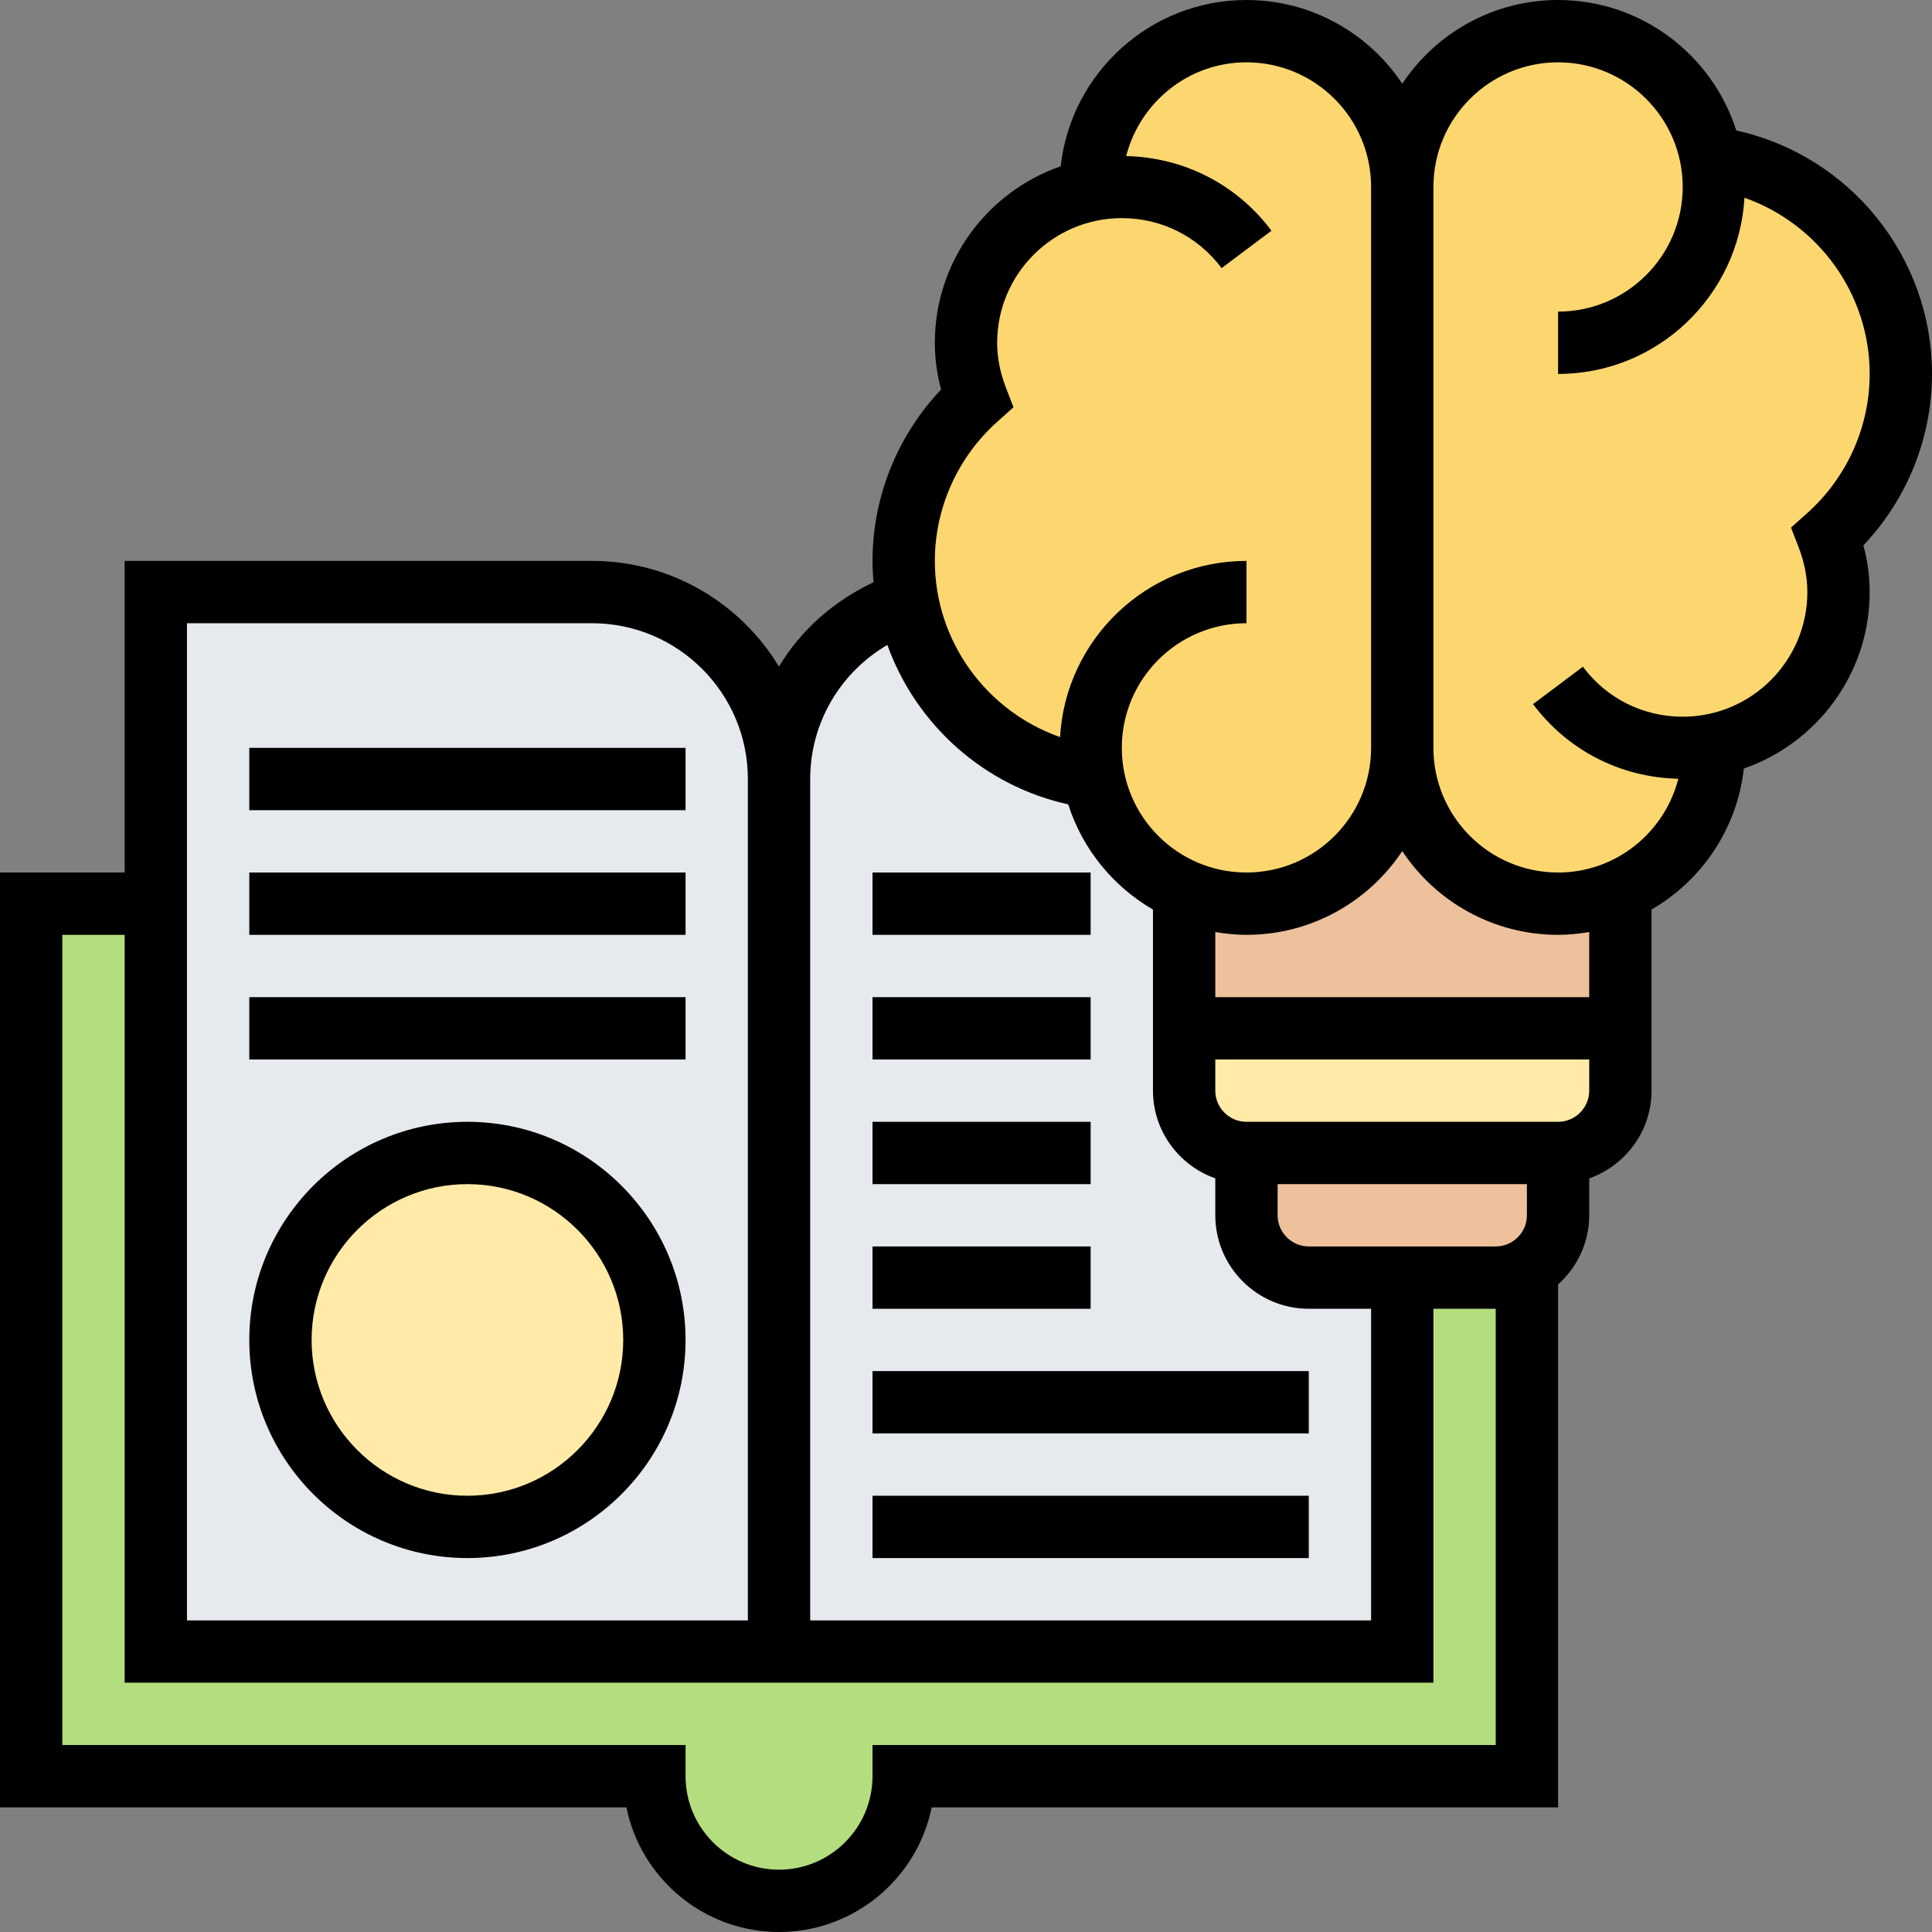 <?xml version="1.0" encoding="UTF-8"?> <svg xmlns="http://www.w3.org/2000/svg" height="496pt" viewBox="0 0 496 496" width="496pt"><rect x="0" y="0" width="496" height="496" fill="#808080" stroke="none"/> <path d="m360 192c0 22.078 17.922 40 40 40 5.68 0 11.121-1.199 16-3.281v35.281h-112v-35.281c4.879 2.082 10.32 3.281 16 3.281 22.078 0 40-17.922 40-40zm0 0" fill="#ecc19c"></path> <path d="m440 191.199v.801c0 16.398-9.922 30.48-24 36.641v.078c-4.879 2.082-10.32 3.281-16 3.281-22.078 0-40-17.922-40-40v-144c0-22.078 17.922-40 40-40 19.52 0 35.762 14 39.281 32.48 27.52 3.598 48.719 27.039 48.719 55.52 0 16.641-7.281 31.441-18.719 41.762 1.68 4.398 2.719 9.199 2.719 14.238 0 19.359-13.762 35.52-32 39.199zm0 0" fill="#fcd770"></path> <path d="m280 48.801c0-.242 0-.562 0-.801 0-22.078 17.922-40 40-40s40 17.922 40 40v144c0 22.078-17.922 40-40 40-5.68 0-11.121-1.199-16-3.281v-.078c-11.922-5.199-20.801-16-23.281-29.121-24.078-3.121-43.359-21.52-47.758-45.121-.641-3.359-.961-6.879-.961-10.398 0-16.641 7.281-31.441 18.719-41.762-1.68-4.398-2.719-9.199-2.719-14.238 0-19.359 13.762-35.52 32-39.199zm0 0" fill="#fcd770"></path> <path d="m416 264v16c0 8.801-7.199 16-16 16h-80c-8.801 0-16-7.199-16-16v-16zm0 0" fill="#ffeaa7"></path> <path d="m152 152h-112v272h160v-224c0-26.48-21.52-48-48-48zm0 0" fill="#e6e9ed"></path> <path d="m392 325.84c-2.32 1.359-5.121 2.16-8 2.16h-48c-8.801 0-16-7.199-16-16v-16h80v16c0 5.922-3.199 11.039-8 13.84zm0 0" fill="#ecc19c"></path> <path d="m168 344c0 26.508-21.492 48-48 48s-48-21.492-48-48 21.492-48 48-48 48 21.492 48 48zm0 0" fill="#ffeaa7"></path> <path d="m392 325.84v130.16h-160c0 8.801-3.602 16.801-9.359 22.641-5.84 5.758-13.84 9.359-22.641 9.359s-16.801-3.602-22.641-9.359c-5.758-5.84-9.359-13.84-9.359-22.641h-160v-224h32v192h320v-96h24c2.879 0 5.68-.801 8-2.16zm0 0" fill="#b4dd7f"></path> <path d="m360 328v96h-160v-224c0-21.281 13.84-39.281 32.961-45.602 4.398 23.602 23.68 42 47.758 45.121 2.48 13.121 11.359 23.922 23.281 29.121v51.359c0 8.801 7.199 16 16 16v16c0 8.801 7.199 16 16 16zm0 0" fill="#e6e9ed"></path> <path d="m496 96c0-30.199-21.246-56.145-50.246-62.496-6.168-19.398-24.34-33.504-45.754-33.504-16.672 0-31.391 8.543-40 21.496-8.609-12.953-23.328-21.496-40-21.496-24.672 0-45.031 18.711-47.688 42.688-18.777 6.52-32.312 24.344-32.312 45.312 0 4 .535 8.016 1.609 12-11.25 11.863-17.609 27.625-17.609 44 0 1.848.098 3.68.258 5.488-10.211 4.793-18.656 12.281-24.281 21.648-9.809-16.25-27.648-27.137-47.977-27.137h-120v80h-32v240h160.809c3.711 18.23 19.879 32 39.191 32s35.48-13.77 39.191-32h160.809v-134.238c4.871-4.395 8-10.699 8-17.762v-9.473c9.289-3.312 16-12.113 16-22.527v-46.496c12.871-7.473 21.977-20.719 23.688-36.191 18.777-6.52 32.312-24.344 32.312-45.312 0-4-.535-8.016-1.609-12 11.25-11.863 17.609-27.625 17.609-44zm-239.93 12.238 4.121-3.68-1.984-5.152c-1.465-3.82-2.207-7.652-2.207-11.406 0-17.648 14.352-32 32-32 10.168 0 19.512 4.672 25.625 12.832l12.801-9.602c-8.938-11.918-22.488-18.824-37.305-19.16 3.551-13.797 15.992-24.07 30.879-24.07 17.648 0 32 14.352 32 32v144c0 17.648-14.352 32-32 32s-32-14.352-32-32 14.352-32 32-32v-16c-25.535 0-46.414 20.055-47.855 45.23-18.84-6.621-32.145-24.566-32.145-45.23 0-13.602 5.855-26.633 16.07-35.762zm127.93 211.762h-48c-4.406 0-8-3.594-8-8v-8h64v8c0 4.406-3.594 8-8 8zm-156.191-154.426c7.328 20.355 24.688 36.152 46.438 40.93 3.648 11.48 11.516 21.062 21.754 27.008v46.488c0 10.414 6.711 19.215 16 22.527v9.473c0 13.23 10.77 24 24 24h16v80h-144v-216c0-14.434 7.734-27.359 19.809-34.426zm-179.809-5.574h104c22.055 0 40 17.945 40 40v216h-144zm336 288h-160v8c0 13.23-10.77 24-24 24s-24-10.77-24-24v-8h-160v-208h16v192h336v-96h16zm16-160h-80c-4.406 0-8-3.594-8-8v-8h96v8c0 4.406-3.594 8-8 8zm8-32h-96v-16.719c2.609.438 5.273.719 8 .719 16.672 0 31.391-8.543 40-21.496 8.609 12.953 23.328 21.496 40 21.496 2.727 0 5.391-.281 8-.719zm55.93-124.238-4.121 3.68 1.984 5.152c1.465 3.82 2.207 7.652 2.207 11.406 0 17.648-14.352 32-32 32-10.168 0-19.512-4.672-25.625-12.832l-12.801 9.602c8.938 11.918 22.488 18.824 37.305 19.16-3.551 13.797-15.992 24.07-30.879 24.07-17.648 0-32-14.352-32-32v-144c0-17.648 14.352-32 32-32s32 14.352 32 32-14.352 32-32 32v16c25.535 0 46.414-20.055 47.855-45.23 18.84 6.621 32.145 24.566 32.145 45.23 0 13.602-5.855 26.633-16.07 35.762zm0 0"></path> <path d="m120 288c-30.879 0-56 25.121-56 56s25.121 56 56 56 56-25.121 56-56-25.121-56-56-56zm0 96c-22.055 0-40-17.945-40-40s17.945-40 40-40 40 17.945 40 40-17.945 40-40 40zm0 0"></path> <path d="m64 256h112v16h-112zm0 0"></path> <path d="m64 224h112v16h-112zm0 0"></path> <path d="m64 192h112v16h-112zm0 0"></path> <path d="m224 384h112v16h-112zm0 0"></path> <path d="m224 352h112v16h-112zm0 0"></path> <path d="m224 320h56v16h-56zm0 0"></path> <path d="m224 288h56v16h-56zm0 0"></path> <path d="m224 256h56v16h-56zm0 0"></path> <path d="m224 224h56v16h-56zm0 0"></path> </svg> 
